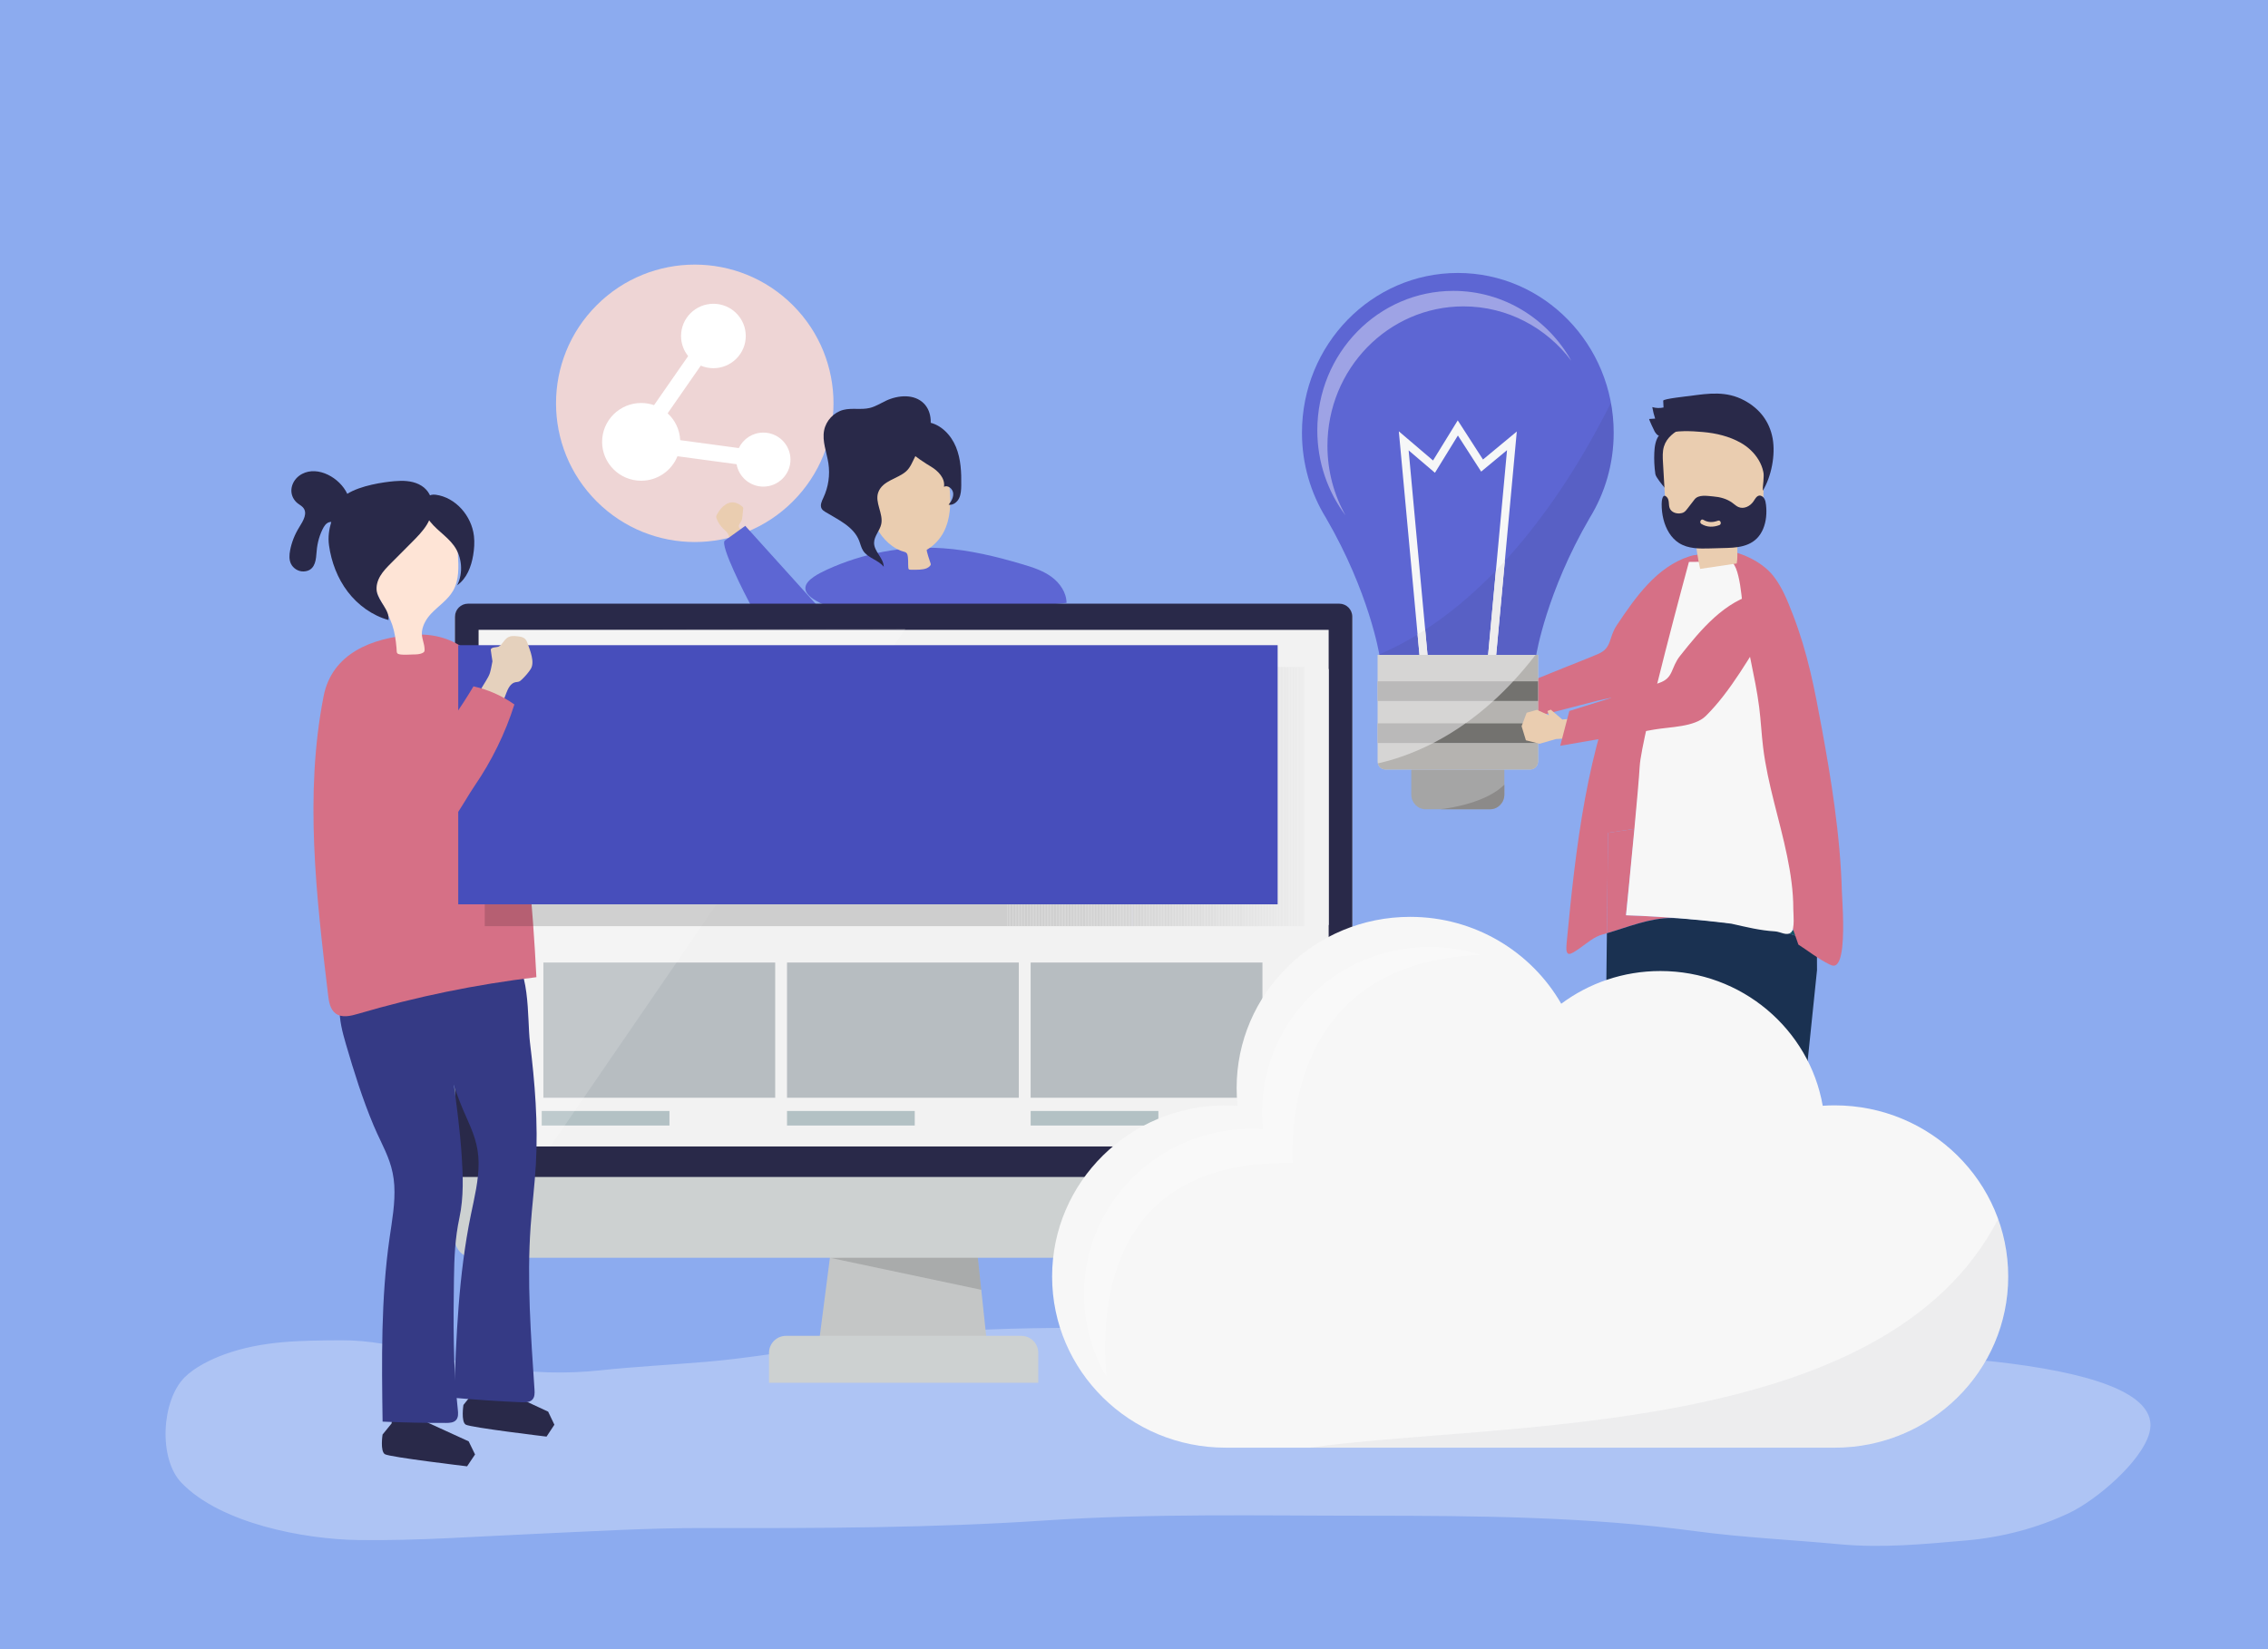 <?xml version="1.0" encoding="utf-8"?>
<!-- Generator: Adobe Illustrator 27.5.0, SVG Export Plug-In . SVG Version: 6.00 Build 0)  -->
<svg version="1.1" xmlns="http://www.w3.org/2000/svg" xmlns:xlink="http://www.w3.org/1999/xlink" x="0px" y="0px"
	 viewBox="0 0 1100 800" style="enable-background:new 0 0 1100 800;" xml:space="preserve">
<g id="Background">
	<rect style="fill:#8CABEF;" width="1100" height="800"/>
</g>
<g id="Shadow">
	<g style="opacity:0.3;">
		<path style="fill:#FFFFFF;" d="M521.964,644.118c-28.193,0.084-56.385,0.762-84.528,3.892c-10.611,1.18-21,3.776-31.635,4.823
			c-21.244,2.092-42.107,5.993-63.426,7.793c-17.168,1.449-34.408,2.305-51.526,4.143c-16.049,1.724-33.816,1.326-49.742-1.522
			c-11.79-2.109-23.633-3.296-35.225-6.682c-12.967-3.789-27.055-6.498-40.565-6.4c-19.266,0.139-38.028,0.155-56.466,6.845
			c-6.472,2.348-14.395,6.209-19.31,11.137c-11.251,11.282-12.774,39.432-1.54,51.133c18.921,19.693,59.305,27.42,85.827,27.785
			c29.063,0.4,57.296-1.758,86.401-3.026c27.045-1.179,54.023-2.856,81.113-2.797c55.328,0.121,110.664,0,165.893-3.696
			c51.888-3.472,103.907-2.28,155.909-2.28c53.326,0,106.291,0.419,159.233,7.506c23.067,3.088,46.568,4.169,69.75,6.332
			c20.762,1.938,40.714-0.038,61.394-1.829c17.365-1.504,34.616-5.964,50.391-13.503c12.487-5.968,34.749-24.507,38.579-38.752
			c10.736-39.935-151.3-38.975-176.179-38.885c-27.831,0.101-55.884,1.016-83.693-0.045c-11.698-0.446-23.224-2.733-34.641-5.238
			c-11.372-2.495-22.83-1.861-34.362-2.91c-48.092-4.374-96.291-3.734-144.536-3.734
			C553.379,644.209,537.671,644.071,521.964,644.118z"/>
	</g>
</g>
<g id="Object">
	<g>
		<g id="XMLID_219_">
			<g id="XMLID_220_">
				<g id="XMLID_221_">
					
						<ellipse transform="matrix(0.707 -0.707 0.707 0.707 -39.621 295.611)" style="fill:#EED5D5;" cx="337.024" cy="195.633" rx="67.3" ry="67.3"/>
				</g>
			</g>
		</g>
		<g>
			<g>
				<path style="fill:#FFFFFF;" d="M370.228,209.845c-5.249,0-9.789,3.074-11.901,7.508l-28.433-3.837
					c-0.224-5.138-2.523-9.749-6.082-13.022l16.075-23.127c1.883,0.797,3.952,1.238,6.124,1.238c8.654,0,15.695-7.008,15.695-15.623
					c0-8.615-7.041-15.623-15.695-15.623c-8.654,0-15.695,7.009-15.695,15.623c0,3.687,1.29,7.079,3.444,9.754l-16.545,23.804
					c-1.956-0.682-4.057-1.054-6.245-1.054c-10.445,0-18.943,8.459-18.943,18.856c0,10.397,8.498,18.856,18.943,18.856
					c7.972,0,14.809-4.928,17.6-11.883l28.687,3.872c1.07,6.162,6.479,10.864,12.97,10.864c7.258,0,13.163-5.878,13.163-13.103
					S377.487,209.845,370.228,209.845z"/>
			</g>
		</g>
	</g>
	<g>
		<g>
			<path style="fill:#EACDB0;" d="M358.984,256.622c-0.253-0.288-0.508-0.593-0.611-0.964c-0.3-1.082,0.76-2.026,1.245-3.048
				c0.31-0.653,0.387-1.386,0.459-2.103c0.125-1.234,0.249-2.467,0.374-3.701c0.021-0.207,0.041-0.424-0.037-0.616
				c-0.071-0.175-0.214-0.308-0.355-0.431c-1.478-1.29-3.392-2.225-5.358-2.036c-1.912,0.185-3.6,1.403-4.892,2.844
				c-0.828,0.924-1.536,1.954-2.101,3.058c-0.176,0.343-0.341,0.707-0.346,1.09c-0.004,0.314,0.099,0.617,0.212,0.909
				c0.708,1.838,1.817,3.514,3.228,4.878c0.8,0.773,1.712,1.467,2.26,2.439c0.384,0.681,0.564,1.456,0.77,2.212
				c0.414,1.516,0.954,2.996,1.611,4.42c0.131,0.284,4.915-4.019,5.29-4.46C362.454,259.092,360.418,258.257,358.984,256.622z"/>
		</g>
		<g>
			<path style="fill:#5D66D3;" d="M387.922,325.69c1.137,1.084,2.293,2.122,3.466,3.106c1.287,1.081,2.622,2.165,4.207,2.731
				c1.5,0.537,3.138,0.576,4.736,0.478c6.959-0.431,16.896-4.09,15.618-12.504c-0.383-2.522-1.857-4.712-3.364-6.752
				c-4.158-5.63-8.853-10.832-13.539-16.023c-12.531-13.881-25.062-27.762-37.592-41.643c-3.298,2.378-6.596,4.756-9.894,7.134
				c-2.691,1.94,10.467,27.513,12.05,30.365C369.933,303.976,378.267,316.489,387.922,325.69z"/>
		</g>
	</g>
	<g>
		<path style="fill:#5D66D3;" d="M394.794,279.742c1.817-1.24,4.025-2.366,6.197-3.366c17.51-8.055,37.042-11.742,56.281-10.429
			c13.138,0.897,26.024,4.035,38.648,7.78c4.88,1.448,9.827,3.034,13.953,6.015c4.126,2.981,7.363,7.625,7.407,12.715
			c-33.825,3.558-66.677,6.502-100.846,4.947c-6.557-0.298-14.97-2.71-20.611-5.973C388.007,286.912,390.1,282.945,394.794,279.742z
			"/>
	</g>
	<g>
		<g>
			<path style="fill:#EACDB0;" d="M449.59,275.592c0.62-0.286,1.171-0.684,1.593-1.242c0.102-0.134,0.196-0.28,0.227-0.446
				c0.037-0.195-0.016-0.394-0.068-0.585c-0.2-0.73-2.254-6.38-1.796-6.666c3.519-1.983,6.522-5.319,8.259-8.767
				c3.245-6.44,3.415-13.793,2.782-20.713c-0.909-9.946-4.311-20.849-13.399-24.493c-6.969-2.796-15.715,0.248-21.333,5.54
				c-7.224,6.806-6.116,18.02-4.59,26.666c1.091,6.182,3.708,12.314,7.995,16.91c2.154,2.31,4.749,4.199,7.673,5.367
				c1.42,0.567,2.744,0.451,3.167,1.883c0.524,1.774,0.268,4.407,0.434,6.297c0.028,0.313,0.075,0.664,0.322,0.853
				c0.178,0.136,0.415,0.151,0.637,0.16c1.523,0.06,3.049,0.046,4.57-0.042C447.253,276.243,448.525,276.083,449.59,275.592z"/>
		</g>
		<g>
			<path style="fill:#292949;" d="M451.47,226.311c3.546,2.112,7.021,5.703,6.371,9.823c1.861-0.937,4.173,0.899,4.442,2.988
				c0.269,2.089-0.877,4.098-2.208,5.715c2.077,0.355,4.115-1.164,5.062-3.073c0.947-1.909,1.041-4.123,1.078-6.259
				c0.108-6.336-0.163-12.843-2.568-18.692c-2.405-5.849-7.335-10.977-13.502-11.984c-1.901-0.31-3.844-0.226-5.758-0.016
				c-1.555,0.171-3.141,0.439-4.494,1.234C428.865,212.52,446.88,223.577,451.47,226.311z"/>
		</g>
		<g>
			<path style="fill:#292949;" d="M425.979,238.793c-1.827,4.931,2.553,10.355,1.419,15.496c-0.705,3.196-3.472,5.807-3.464,9.082
				c0.01,4.229,4.633,7.336,4.685,11.565c-2.648-3.371-7.713-4.19-10.013-7.814c-0.948-1.493-1.297-3.286-1.958-4.931
				c-2.718-6.768-10.055-10.051-16.246-13.788c-0.72-0.435-1.461-0.912-1.884-1.646c-0.936-1.622,0.033-3.635,0.832-5.331
				c2.423-5.141,3.282-11.027,2.432-16.66c-0.809-5.364-3.125-10.702-2.073-16.023c0.936-4.736,4.732-8.764,9.353-9.928
				c4.162-1.048,8.626,0.09,12.795-0.927c2.767-0.675,5.22-2.255,7.799-3.475c5.963-2.822,13.826-3.397,18.461,1.34
				c4.097,4.188,4.127,11.247,1.439,16.48c-1.66,3.232-4.028,6.019-5.71,9.246c-1.292,2.48-2.211,5.198-4.328,7.122
				C435.444,232.304,428.113,233.033,425.979,238.793z"/>
		</g>
	</g>
	<g id="XMLID_216_">
		<g id="XMLID_218_">
			<g>
				<polygon style="fill:#EACDB0;" points="738.008,337.214 729.747,338.751 723.783,334.42 722.216,335.243 723.115,337.22 
					717.128,335.072 712.243,336.875 710.325,343.588 712.968,350.233 719.742,351.361 727.436,348.439 738.828,346.829 				"/>
			</g>
		</g>
		<g id="XMLID_217_">
			<g>
				<path style="fill:#D67086;" d="M732.798,334.344c8.563-3.463,17.126-6.927,25.689-10.39c5.528-2.236,11.114-4.365,16.595-6.712
					c6.892-2.95,4.965-7.774,9.036-13.884c9.161-13.749,19.487-28.407,35.22-33.449c1.571-0.504,3.254-0.903,4.86-0.521
					c3.038,0.723,4.823,4.114,4.761,7.236c-0.061,3.122-1.522,6.025-2.974,8.79c-7.869,14.991-15.953,33.097-27.057,45.975
					c-4.992,5.789-16.763,6.614-24.174,8.527c-14.993,3.87-29.985,7.74-44.978,11.61L732.798,334.344z"/>
			</g>
		</g>
	</g>
	<g>
		<g id="XMLID_215_">
			<g>
				<polygon style="fill:#41352B;" points="816.634,665.307 816.634,672.273 798.769,681.206 789.836,672.273 798.769,663.34 
					799.921,663.34 800.209,665.307 				"/>
			</g>
		</g>
		<g id="XMLID_214_">
			<g>
				<polygon style="fill:#41352B;" points="860.632,663.34 861.865,663.34 870.798,672.273 861.865,681.206 844,672.273 
					844,665.307 860.426,665.307 				"/>
			</g>
		</g>
		<g>
			<g id="XMLID_213_">
				<g>
					<path style="fill:#D67086;" d="M759.819,457.566c1.119-11.731,2.281-23.459,3.7-35.157
						c2.831-23.332,6.684-46.609,13.203-69.196c2.49-8.629,5.363-17.137,8.235-25.643c3.497-10.357,6.995-20.715,10.492-31.072
						c4.347-12.873,11.682-21.941,24.528-26.444c2.294-0.804,4.709-1.425,7.198-1.879c0.061,0.266,0.116,0.536,0.15,0.82
						c0.149,1.236,0.497,2.607,1.265,3.504l-8.431,0.082c0,0-23.787,84.538-24.661,99.108c-0.332,5.538-1.438,17.629-2.667,30.366
						l-12.917,1.934l-0.554,48.719c-0.723,0.211-1.442,0.416-2.156,0.608c-4.099,1.106-7.432,4.144-10.838,6.526
						C761.338,463.362,759.133,464.755,759.819,457.566z"/>
				</g>
			</g>
			<g id="XMLID_212_">
				<g>
					<path style="fill:#D67086;" d="M792.832,402.056c-1.946,20.157-4.203,41.934-4.203,41.934s10.443,0.251,25.55,1.397
						c-1.117-0.026-2.235-0.056-3.351-0.066c-10.508-0.095-21.406,4.445-31.467,7.388l0.554-48.719L792.832,402.056z"/>
				</g>
			</g>
			<g id="XMLID_211_">
				<g>
					<path style="fill:#145566;" d="M863.342,451.518c7.203,0.382,8.099-0.975,8.099-0.975s-6.498-26.543-11.061-49.632l20.57,3.08
						l0.267,55.126c-1.745-1.115-3.554-2.175-5.505-3.12C871.802,454.103,867.626,452.66,863.342,451.518z"/>
				</g>
			</g>
			<g>
				<g>
					<path style="fill:#1A3151;" d="M779.361,452.709c10.06-2.943,20.959-7.483,31.467-7.388c1.116,0.01,2.234,0.04,3.351,0.066
						c0.935,0.071,1.888,0.145,2.857,0.223c7.041,0.566,14.953,1.323,23.212,2.325c0.406,0.049,0.81,0.097,1.217,0.148
						c10.565,2.299,17.424,3.198,21.877,3.434c4.284,1.143,8.46,2.586,12.37,4.479c1.951,0.945,3.76,2.005,5.506,3.12l0.055,11.479
						L861.131,665.57h-16.514v1.985h-0.095l-18.158-130.781l-0.075-0.736l-9.948,131.517h-0.095v-1.985h-16.594l-21.047-146.453
						L779.361,452.709z"/>
				</g>
			</g>
			<g id="XMLID_210_">
				<g>
					<path style="fill:#D67086;" d="M851.387,400.004c-2.352-11.899-4.19-22.882-4.358-28.838
						c-0.506-17.914-2.761-77.076-2.761-77.076l-10.934-22.63l-2.018,0.02c0.145-0.017,0.29-0.035,0.436-0.052
						c-0.475,0.056,0.228-4.373,0.398-4.764c9.507-0.324,21.758,5.038,27.754,12.509c4.437,5.528,7.074,12.286,9.645,18.926
						c7.237,18.695,10.519,36.015,14.13,55.673c2.302,12.535,4.429,25.011,6.103,37.455c1.854,13.781,3.161,27.522,3.54,41.183
						c0.042,1.51,0.341,5.733,0.509,10.778c0.352,10.568,0.126,24.703-4.249,25.231c-0.819,0.099-1.609-0.27-2.33-0.626
						c-5.629-2.781-10.063-6.411-15.026-9.584L859,420L851.387,400.004z"/>
				</g>
			</g>
			<g>
				<g>
					<path style="fill:#F7F7F7;" d="M788.628,443.991c0,0,10.11,0.251,24.735,1.397c0.905,0.071,1.828,0.145,2.766,0.223
						c6.817,0.566,14.476,1.323,22.471,2.325c0.393,0.049,0.783,0.097,1.178,0.148c7.109,1.598,13.833,3.293,21.127,3.719
						c2.75,0.162,5.703,2.436,7.862,0.423c1.818-1.696,1.003-9.029,1.005-11.232c0.007-8.667-1.267-17.277-3.007-25.749
						c-3.617-17.616-9.447-34.776-11.635-52.679c-0.794-6.499-1.092-13.051-1.915-19.546c-1.93-15.218-6.221-29.433-7.71-44.694
						c-0.305-3.126-1.422-26.613-6.87-25.936c-2.691,0.334-5.381,0.669-8.072,1.003c-0.697,0.087-1.421,0.171-2.088-0.06
						c-0.335-0.116-0.626-0.297-0.878-0.527c-0.102-0.093-0.195-0.198-0.284-0.305l-8.162,0.082c0,0-23.028,84.538-23.874,99.108
						c-0.322,5.538-1.391,17.629-2.582,30.366C790.814,422.213,788.628,443.991,788.628,443.991z"/>
				</g>
			</g>
		</g>
	</g>
	<g>
		<g>
			<g>
				<path style="fill:#292949;" d="M812.503,215.818c-2.304,4.647-3.262,9.91-3.224,15.114c0.01,1.384-0.002,2.983-1.058,3.855
					c-1.131,0.934-0.001,2.794-0.954,1.674c-0.953-1.12-4.193-5.016-4.404-6.482c-0.495-3.434-0.666-6.916-0.511-10.383
					c0.135-3.015,0.578-6.182,2.393-8.57c1.076-1.416,2.555-2.449,4.013-3.453c2.113-1.455,4.293-2.924,6.775-3.53
					c4.277-1.044,7.006,0.392,3.35,3.655C816.264,210.035,814.082,212.634,812.503,215.818z"/>
			</g>
		</g>
		<g>
			<g>
				<g>
					<path style="fill:#EACDB0;" d="M842.324,273.337c-5.913,0.876-11.826,1.752-17.739,2.628
						c-1.168-5.172-1.967-10.446-2.386-15.755c-5.22-0.632-11.392-2.014-13.441-7.434c-0.645-1.707-0.76-3.595-0.867-5.441
						c-0.442-7.634-0.884-15.268-1.325-22.902c-0.153-2.64-0.297-5.362,0.469-7.86c1.343-4.383,5.179-7.154,8.986-8.971
						c9.715-4.636,21.291-5.078,30.747,0.297c2.517,1.431,4.919,3.314,6.461,5.962c2.377,4.082,2.367,9.276,2.276,14.134
						c-0.084,4.484-0.168,8.969-0.252,13.454c-0.097,5.158-0.556,11.113-4.343,14.033c-2.011,1.55-4.69,1.956-6.391,3.915
						C841.518,262.851,843.26,268.626,842.324,273.337z"/>
				</g>
			</g>
		</g>
		<g>
			<g>
				<path style="fill:#292949;" d="M806.769,251.85c1.168,4.705,3.659,9.126,7.598,11.597c4.466,2.8,9.888,2.733,15.014,2.588
					c2.804-0.079,5.607-0.159,8.411-0.238c7.093-0.201,14.094-1.502,17.356-9.28c1.504-3.587,1.832-7.683,1.384-11.614
					c-0.123-1.08-0.315-2.188-0.866-3.096c-0.552-0.908-1.544-1.575-2.52-1.383c-1.247,0.245-1.931,1.659-2.686,2.77
					c-1.646,2.424-4.697,3.888-7.278,2.773c-0.765-0.33-1.438-0.854-2.109-1.384c-0.274-0.217-0.549-0.435-0.828-0.641
					c-2.774-2.041-6.085-2.87-9.366-3.133c-2.847-0.227-7.064-1.068-9.038,1.491c-1.149,1.489-2.298,2.978-3.447,4.466
					c-0.473,0.613-0.958,1.238-1.589,1.648c-0.649,0.422-1.414,0.589-2.17,0.643c-1.901,0.134-4.081-0.647-4.827-2.576
					c-0.325-0.84-0.331-1.777-0.411-2.683c-0.08-0.906-0.263-1.863-0.846-2.516c-2.226-2.499-2.624,1.683-2.637,3.104
					C805.894,246.895,806.167,249.421,806.769,251.85z M826.135,252.154c2.322,1.417,4.674,1.314,7.125,0.421
					c1.259-0.459,1.912,1.693,0.654,2.151c-2.958,1.077-5.935,1.134-8.724-0.569C824.029,253.449,824.967,251.441,826.135,252.154z"
					/>
			</g>
		</g>
		<g>
			<g>
				<path style="fill:#292949;" d="M802.751,203.058c-0.588-1.825-1.049-3.692-1.378-5.583c1.764,0.527,3.659,0.593,5.454,0.189
					c-0.051-1.098-0.103-2.197-0.154-3.295c-0.038-0.914,12.079-2.19,13.062-2.324c9.203-1.255,17.618-2.431,26.231,2.176
					c7.357,3.935,12.26,10.13,13.779,18.448c1.451,7.947-0.594,18.532-4.808,25.411c-0.082-2.132,0.869-7.22,0.273-9.218
					c-0.406-2.013-1.194-3.933-2.236-5.689c-2.081-3.507-5.176-6.387-8.684-8.375c-5.592-3.169-11.983-4.665-18.318-5.226
					c-5.805-0.515-12.866-0.9-18.481,0.951c-2.699,0.89-3.118,1.612-4.917-1.111c-0.317-0.48-2.927-6.142-2.701-6.158
					C800.833,203.189,801.792,203.124,802.751,203.058z"/>
			</g>
		</g>
	</g>
	<g>
		<g>
			<g>
				<polygon style="fill:#C4C6C6;" points="479.235,656.709 396.613,655.793 404.779,592.643 472.471,593.394 				"/>
			</g>
			<g style="opacity:0.14;">
				<polygon points="402.426,610.12 473.933,607.075 475.919,625.67 				"/>
			</g>
			<g>
				<path style="fill:#CDD1D1;" d="M220.665,299.218v301.938c0,4.951,4.014,8.965,8.965,8.965h417.288
					c4.951,0,8.965-4.014,8.965-8.965V299.218c0-3.259-2.642-5.9-5.9-5.9H226.566C223.307,293.318,220.665,295.959,220.665,299.218z
					"/>
			</g>
			<g>
				<path style="fill:#292949;" d="M220.665,299.176v271.759h435.218V299.176c0-3.501-2.838-6.338-6.338-6.338H227.004
					C223.503,292.837,220.665,295.675,220.665,299.176z"/>
			</g>
			<g>
				<rect x="232.139" y="305.547" style="fill:#F2F2F2;" width="412.272" height="250.592"/>
			</g>
			<g>
				<path style="fill:#CDD1D1;" d="M503.57,670.79H372.98v-14.542c0-4.549,3.687-8.236,8.236-8.236h114.118
					c4.548,0,8.236,3.687,8.236,8.236V670.79z"/>
			</g>
		</g>
		<g>
			<rect x="232.139" y="324.546" style="fill:#F2F2F2;" width="412.272" height="124.17"/>
		</g>
		<g>
			<g style="opacity:0.7;">
				<g>
					<rect x="263.549" y="466.921" style="fill:#9EA6AD;" width="112.424" height="65.592"/>
				</g>
				<g>
					<rect x="381.712" y="466.921" style="fill:#9EA6AD;" width="112.424" height="65.592"/>
				</g>
				<g>
					<rect x="499.875" y="466.921" style="fill:#9EA6AD;" width="112.424" height="65.592"/>
				</g>
			</g>
			<g>
				<rect x="262.744" y="538.932" style="fill:#B3C1C4;" width="61.947" height="7.057"/>
			</g>
			<g>
				<rect x="381.712" y="538.932" style="fill:#B3C1C4;" width="61.947" height="7.057"/>
			</g>
			<g>
				<rect x="499.875" y="538.932" style="fill:#B3C1C4;" width="61.947" height="7.057"/>
			</g>
		</g>
		<g style="opacity:0.15;">
			<polygon style="fill:#FFFFFF;" points="439.173,305.011 266.926,556.139 232.139,556.139 232.139,305.547 			"/>
		</g>
	</g>
	<g>
		<g>
			<path style="fill:#292949;" d="M190.509,683.834l-0.573,6.651l-4.39,5.408c0,0-1.26,8.114,1.14,9.539
				c2.4,1.425,39.856,5.872,39.856,5.872l3.86-5.758l-3.096-6.358l-19.798-9.056l-6.8-7.551L190.509,683.834z"/>
		</g>
		<g>
			<path style="fill:#292949;" d="M229.667,669.467l-0.573,6.651l-4.327,5.414c0,0-1.251,8.115,1.108,9.537
				c2.359,1.422,39.206,5.816,39.206,5.816l3.806-5.763l-3.037-6.353l-19.467-9.027l-6.68-7.541L229.667,669.467z"/>
		</g>
		<g>
			<g>
				<path style="fill:#353A85;" d="M184.598,553.399c3.215,6.767,6.112,12.905,6.636,21.62c0.515,8.572-1.088,17.108-2.303,25.609
					c-4.204,29.418-3.791,59.277-3.37,88.991c10.25,0.446,20.51,0.659,30.769,0.638c1.745-0.003,3.711-0.108,4.872-1.41
					c1.164-1.305,1.04-3.275,0.846-5.013c-2.353-21.112-2.189-42.471-1.871-63.681c0.157-10.447,0.516-19.379,2.658-29.46
					c2.127-10.016,1.748-20.392,1.061-30.543c-1.682-24.86-6.719-49.259-8.106-74.109c-0.252-4.507-0.678-9.352-3.595-12.797
					c-3.507-4.141-9.518-4.987-14.945-4.984c-14.919,0.008-31.755,2.36-32.505,20.453c-0.25,6.032,1.339,11.975,3.027,17.771
					c3.867,13.279,8.07,26.688,13.426,39.453C182.311,548.593,183.474,551.034,184.598,553.399z"/>
			</g>
			<g>
				<path style="fill:#353A85;" d="M226.194,541.975c3.066,6.917,5.825,13.191,5.932,21.922c0.105,8.587-2.038,17.033-3.766,25.464
					c-5.981,29.175-7.082,59.018-8.167,88.716c10.862,0.951,21.747,1.67,32.643,2.156c1.853,0.083,3.946,0.075,5.246-1.168
					c1.303-1.246,1.273-3.22,1.157-4.965c-1.755-26.382-3.733-52.847-1.875-79.22c0.711-10.093,1.982-20.148,2.551-30.25
					c1.107-19.672-0.474-39.366-2.872-58.907c-1.477-12.035,0.615-37.801-11.562-45.086c-5.513-3.298-12.483-3.786-18.928-2.799
					c-3.287,0.503-6.568,1.387-9.347,3.112c-5.355,3.324-8.184,9.426-8.761,15.438c-0.577,6.012,0.805,12.026,2.298,17.899
					c3.422,13.454,7.194,27.054,12.223,40.067C224.014,537.061,225.123,539.557,226.194,541.975z"/>
			</g>
			<g>
				<path style="fill:#D67086;" d="M172.768,315.526c-7.853,4.655-13.784,11.76-15.841,22.305
					c-9.291,47.622-3.553,96.739,2.212,144.915c0.393,3.287,1,6.956,3.672,8.91c3.025,2.213,7.23,1.208,10.825,0.15
					c28.279-8.322,57.254-14.277,86.522-17.781c-1.769-35.424-5.203-70.766-10.287-105.868c-1.374-9.489-2.894-19.054-6.439-27.962
					c-7.913-19.889-21.347-34.065-43.866-32.222C190.013,308.755,180.467,310.962,172.768,315.526z"/>
			</g>
			<g>
				<g>
					<path style="fill:#FEE4D6;" d="M222.076,268.818c0.383,6.065,0.677,12.533-2.355,17.8c-2.583,4.487-7.182,7.378-10.714,11.163
						c-2.152,2.306-3.941,5.306-4.344,8.48c-0.397,3.133,1.286,5.806,1.267,8.941c-0.002,0.293-0.014,0.599-0.152,0.858
						c-0.148,0.277-0.42,0.465-0.695,0.614c-1.417,0.769-3.103,0.797-4.715,0.806c-1.904,0.011-3.984,0.266-5.871,0.035
						c-2.468-0.302-1.966-0.801-2.199-3.315c-0.347-3.75-0.854-7.514-2.064-11.095c-2.497-7.39-7.811-13.703-9.317-21.448
						c-1.666-8.569,0.824-16.967,3.542-25.115c1.216-3.645,2.55-7.361,5.049-10.28c5.49-6.415,18.367-8.464,24.52-1.91
						C221.338,252.141,221.427,258.526,222.076,268.818z"/>
				</g>
				<g>
					<path style="fill:#292949;" d="M220.13,264.659c3.987,5.465,4.635,13.178,1.616,19.232c4.633-3.234,6.813-8.993,7.747-14.565
						c0.514-3.065,0.73-6.196,0.378-9.284c-1.111-9.748-8.839-18.758-18.565-20.052c-6.433-0.856-6.408,7.346-3.9,11.336
						C210.703,256.575,216.504,259.689,220.13,264.659z"/>
				</g>
				<g>
					<path style="fill:#292949;" d="M203.093,234.895c-3.604-1.725-7.769-1.824-11.75-1.484c-5.455,0.466-16.43,2.077-22.911,6.141
						c-3.655-7.815-14.204-13.722-21.902-9.668c-4.508,2.374-6.459,7.535-4.378,11.58c0.52,1.01,1.262,1.95,2.227,2.71
						c0.809,0.637,1.774,1.148,2.465,1.872c2.62,2.744,0.196,6.638-1.732,9.742c-2.177,3.505-3.67,7.294-4.406,11.179
						c-0.415,2.192-0.574,4.504,0.43,6.565c1.004,2.06,3.444,3.788,6.149,3.671c4.896-0.212,5.883-4.383,6.137-8.173
						c0.292-4.365,1.027-8.195,3.007-12.262c0.725-1.49,1.717-3.06,3.318-3.486c0.306-0.081,0.614-0.113,0.923-0.112
						c-1.076,3.646-1.659,7.341-1.093,11.399c1.128,8.088,4.12,15.975,9.072,22.469c4.952,6.493,11.91,11.535,19.778,13.723
						c0.557-4.977-4.693-8.747-5.648-13.663c-0.517-2.661,0.302-5.443,1.695-7.769c1.393-2.326,3.326-4.273,5.239-6.194
						c3.298-3.312,6.596-6.624,9.893-9.936c2.691-2.702,5.406-5.435,7.417-8.676C211.114,247.931,210.923,238.642,203.093,234.895z"
						/>
				</g>
			</g>
		</g>
	</g>
	<g>
		<g style="opacity:0.15;">
			<g>
				<defs>
					<rect id="SVGID_1_" x="235.113" y="323.557" width="397.419" height="125.708"/>
				</defs>
				<clipPath id="SVGID_00000010993358467389575120000001530155752712269458_">
					<use xlink:href="#SVGID_1_"  style="overflow:visible;"/>
				</clipPath>
				
					<rect x="631.98" y="323.557" style="clip-path:url(#SVGID_00000010993358467389575120000001530155752712269458_);fill:#D0D0D0;" width="0.553" height="125.708"/>
				
					<rect x="631.34" y="323.557" style="clip-path:url(#SVGID_00000010993358467389575120000001530155752712269458_);fill:#CFCFCF;" width="0.64" height="125.708"/>
				
					<rect x="630.701" y="323.557" style="clip-path:url(#SVGID_00000010993358467389575120000001530155752712269458_);fill:#CDCDCD;" width="0.64" height="125.708"/>
				
					<rect x="630.061" y="323.557" style="clip-path:url(#SVGID_00000010993358467389575120000001530155752712269458_);fill:#CCCCCC;" width="0.64" height="125.708"/>
				
					<rect x="629.422" y="323.557" style="clip-path:url(#SVGID_00000010993358467389575120000001530155752712269458_);fill:#CACACA;" width="0.64" height="125.708"/>
				
					<rect x="628.782" y="323.557" style="clip-path:url(#SVGID_00000010993358467389575120000001530155752712269458_);fill:#C9C9C9;" width="0.64" height="125.708"/>
				
					<rect x="628.142" y="323.557" style="clip-path:url(#SVGID_00000010993358467389575120000001530155752712269458_);fill:#C7C7C7;" width="0.64" height="125.708"/>
				
					<rect x="627.503" y="323.557" style="clip-path:url(#SVGID_00000010993358467389575120000001530155752712269458_);fill:#C6C6C6;" width="0.64" height="125.708"/>
				
					<rect x="626.863" y="323.557" style="clip-path:url(#SVGID_00000010993358467389575120000001530155752712269458_);fill:#C4C4C4;" width="0.64" height="125.708"/>
				
					<rect x="626.223" y="323.557" style="clip-path:url(#SVGID_00000010993358467389575120000001530155752712269458_);fill:#C3C3C3;" width="0.64" height="125.708"/>
				
					<rect x="625.583" y="323.557" style="clip-path:url(#SVGID_00000010993358467389575120000001530155752712269458_);fill:#C1C1C1;" width="0.64" height="125.708"/>
				
					<rect x="624.944" y="323.557" style="clip-path:url(#SVGID_00000010993358467389575120000001530155752712269458_);fill:#C0C0C0;" width="0.64" height="125.708"/>
				
					<rect x="624.304" y="323.557" style="clip-path:url(#SVGID_00000010993358467389575120000001530155752712269458_);fill:#BEBEBE;" width="0.64" height="125.708"/>
				
					<rect x="623.664" y="323.557" style="clip-path:url(#SVGID_00000010993358467389575120000001530155752712269458_);fill:#BDBDBD;" width="0.64" height="125.708"/>
				
					<rect x="623.025" y="323.557" style="clip-path:url(#SVGID_00000010993358467389575120000001530155752712269458_);fill:#BBBBBB;" width="0.64" height="125.708"/>
				
					<rect x="622.385" y="323.557" style="clip-path:url(#SVGID_00000010993358467389575120000001530155752712269458_);fill:#BABABA;" width="0.64" height="125.708"/>
				
					<rect x="621.745" y="323.557" style="clip-path:url(#SVGID_00000010993358467389575120000001530155752712269458_);fill:#B9B9B9;" width="0.64" height="125.708"/>
				
					<rect x="621.106" y="323.557" style="clip-path:url(#SVGID_00000010993358467389575120000001530155752712269458_);fill:#B7B7B7;" width="0.64" height="125.708"/>
				
					<rect x="620.466" y="323.557" style="clip-path:url(#SVGID_00000010993358467389575120000001530155752712269458_);fill:#B6B6B6;" width="0.64" height="125.708"/>
				
					<rect x="619.826" y="323.557" style="clip-path:url(#SVGID_00000010993358467389575120000001530155752712269458_);fill:#B4B4B4;" width="0.64" height="125.708"/>
				
					<rect x="619.187" y="323.557" style="clip-path:url(#SVGID_00000010993358467389575120000001530155752712269458_);fill:#B3B3B3;" width="0.64" height="125.708"/>
				
					<rect x="618.547" y="323.557" style="clip-path:url(#SVGID_00000010993358467389575120000001530155752712269458_);fill:#B1B1B1;" width="0.64" height="125.708"/>
				
					<rect x="617.907" y="323.557" style="clip-path:url(#SVGID_00000010993358467389575120000001530155752712269458_);fill:#B0B0B0;" width="0.64" height="125.708"/>
				
					<rect x="617.268" y="323.557" style="clip-path:url(#SVGID_00000010993358467389575120000001530155752712269458_);fill:#AFAFAF;" width="0.64" height="125.708"/>
				
					<rect x="616.628" y="323.557" style="clip-path:url(#SVGID_00000010993358467389575120000001530155752712269458_);fill:#ADADAD;" width="0.64" height="125.708"/>
				
					<rect x="615.988" y="323.557" style="clip-path:url(#SVGID_00000010993358467389575120000001530155752712269458_);fill:#ACACAC;" width="0.64" height="125.708"/>
				
					<rect x="615.349" y="323.557" style="clip-path:url(#SVGID_00000010993358467389575120000001530155752712269458_);fill:#AAAAAA;" width="0.64" height="125.708"/>
				
					<rect x="614.709" y="323.557" style="clip-path:url(#SVGID_00000010993358467389575120000001530155752712269458_);fill:#A9A9A9;" width="0.64" height="125.708"/>
				
					<rect x="614.07" y="323.557" style="clip-path:url(#SVGID_00000010993358467389575120000001530155752712269458_);fill:#A8A8A8;" width="0.64" height="125.708"/>
				
					<rect x="613.43" y="323.557" style="clip-path:url(#SVGID_00000010993358467389575120000001530155752712269458_);fill:#A6A6A6;" width="0.64" height="125.708"/>
				
					<rect x="612.79" y="323.557" style="clip-path:url(#SVGID_00000010993358467389575120000001530155752712269458_);fill:#A5A5A5;" width="0.64" height="125.708"/>
				
					<rect x="612.151" y="323.557" style="clip-path:url(#SVGID_00000010993358467389575120000001530155752712269458_);fill:#A4A4A4;" width="0.64" height="125.708"/>
				
					<rect x="611.511" y="323.557" style="clip-path:url(#SVGID_00000010993358467389575120000001530155752712269458_);fill:#A2A2A2;" width="0.64" height="125.708"/>
				
					<rect x="610.871" y="323.557" style="clip-path:url(#SVGID_00000010993358467389575120000001530155752712269458_);fill:#A1A1A1;" width="0.64" height="125.708"/>
				
					<rect x="610.232" y="323.557" style="clip-path:url(#SVGID_00000010993358467389575120000001530155752712269458_);fill:#9F9F9F;" width="0.64" height="125.708"/>
				
					<rect x="609.592" y="323.557" style="clip-path:url(#SVGID_00000010993358467389575120000001530155752712269458_);fill:#9E9E9E;" width="0.64" height="125.708"/>
				
					<rect x="608.952" y="323.557" style="clip-path:url(#SVGID_00000010993358467389575120000001530155752712269458_);fill:#9D9D9D;" width="0.64" height="125.708"/>
				
					<rect x="608.313" y="323.557" style="clip-path:url(#SVGID_00000010993358467389575120000001530155752712269458_);fill:#9B9B9B;" width="0.64" height="125.708"/>
				
					<rect x="607.673" y="323.557" style="clip-path:url(#SVGID_00000010993358467389575120000001530155752712269458_);fill:#9A9A9A;" width="0.64" height="125.708"/>
				
					<rect x="607.033" y="323.557" style="clip-path:url(#SVGID_00000010993358467389575120000001530155752712269458_);fill:#999999;" width="0.64" height="125.708"/>
				
					<rect x="606.393" y="323.557" style="clip-path:url(#SVGID_00000010993358467389575120000001530155752712269458_);fill:#979797;" width="0.64" height="125.708"/>
				
					<rect x="605.754" y="323.557" style="clip-path:url(#SVGID_00000010993358467389575120000001530155752712269458_);fill:#969696;" width="0.64" height="125.708"/>
				
					<rect x="605.114" y="323.557" style="clip-path:url(#SVGID_00000010993358467389575120000001530155752712269458_);fill:#959595;" width="0.64" height="125.708"/>
				
					<rect x="604.474" y="323.557" style="clip-path:url(#SVGID_00000010993358467389575120000001530155752712269458_);fill:#939393;" width="0.64" height="125.708"/>
				
					<rect x="603.835" y="323.557" style="clip-path:url(#SVGID_00000010993358467389575120000001530155752712269458_);fill:#929292;" width="0.64" height="125.708"/>
				
					<rect x="603.195" y="323.557" style="clip-path:url(#SVGID_00000010993358467389575120000001530155752712269458_);fill:#919191;" width="0.64" height="125.708"/>
				
					<rect x="602.555" y="323.557" style="clip-path:url(#SVGID_00000010993358467389575120000001530155752712269458_);fill:#909090;" width="0.64" height="125.708"/>
				
					<rect x="601.916" y="323.557" style="clip-path:url(#SVGID_00000010993358467389575120000001530155752712269458_);fill:#8E8E8E;" width="0.64" height="125.708"/>
				
					<rect x="601.276" y="323.557" style="clip-path:url(#SVGID_00000010993358467389575120000001530155752712269458_);fill:#8D8D8D;" width="0.64" height="125.708"/>
				
					<rect x="600.636" y="323.557" style="clip-path:url(#SVGID_00000010993358467389575120000001530155752712269458_);fill:#8C8C8C;" width="0.64" height="125.708"/>
				
					<rect x="599.997" y="323.557" style="clip-path:url(#SVGID_00000010993358467389575120000001530155752712269458_);fill:#8A8A8A;" width="0.64" height="125.708"/>
				
					<rect x="599.357" y="323.557" style="clip-path:url(#SVGID_00000010993358467389575120000001530155752712269458_);fill:#898989;" width="0.64" height="125.708"/>
				
					<rect x="598.718" y="323.557" style="clip-path:url(#SVGID_00000010993358467389575120000001530155752712269458_);fill:#888888;" width="0.64" height="125.708"/>
				
					<rect x="598.078" y="323.557" style="clip-path:url(#SVGID_00000010993358467389575120000001530155752712269458_);fill:#868686;" width="0.64" height="125.708"/>
				
					<rect x="597.438" y="323.557" style="clip-path:url(#SVGID_00000010993358467389575120000001530155752712269458_);fill:#858585;" width="0.64" height="125.708"/>
				
					<rect x="596.799" y="323.557" style="clip-path:url(#SVGID_00000010993358467389575120000001530155752712269458_);fill:#848484;" width="0.64" height="125.708"/>
				
					<rect x="596.159" y="323.557" style="clip-path:url(#SVGID_00000010993358467389575120000001530155752712269458_);fill:#838383;" width="0.64" height="125.708"/>
				
					<rect x="595.519" y="323.557" style="clip-path:url(#SVGID_00000010993358467389575120000001530155752712269458_);fill:#818181;" width="0.64" height="125.708"/>
				
					<rect x="594.88" y="323.557" style="clip-path:url(#SVGID_00000010993358467389575120000001530155752712269458_);fill:#808080;" width="0.64" height="125.708"/>
				
					<rect x="594.24" y="323.557" style="clip-path:url(#SVGID_00000010993358467389575120000001530155752712269458_);fill:#7F7F7F;" width="0.64" height="125.708"/>
				
					<rect x="593.6" y="323.557" style="clip-path:url(#SVGID_00000010993358467389575120000001530155752712269458_);fill:#7E7E7E;" width="0.64" height="125.708"/>
				
					<rect x="592.961" y="323.557" style="clip-path:url(#SVGID_00000010993358467389575120000001530155752712269458_);fill:#7C7C7C;" width="0.64" height="125.708"/>
				
					<rect x="592.321" y="323.557" style="clip-path:url(#SVGID_00000010993358467389575120000001530155752712269458_);fill:#7B7B7B;" width="0.64" height="125.708"/>
				
					<rect x="591.681" y="323.557" style="clip-path:url(#SVGID_00000010993358467389575120000001530155752712269458_);fill:#7A7A7A;" width="0.64" height="125.708"/>
				
					<rect x="591.042" y="323.557" style="clip-path:url(#SVGID_00000010993358467389575120000001530155752712269458_);fill:#797979;" width="0.64" height="125.708"/>
				
					<rect x="590.402" y="323.557" style="clip-path:url(#SVGID_00000010993358467389575120000001530155752712269458_);fill:#787878;" width="0.64" height="125.708"/>
				
					<rect x="589.762" y="323.557" style="clip-path:url(#SVGID_00000010993358467389575120000001530155752712269458_);fill:#767676;" width="0.64" height="125.708"/>
				
					<rect x="589.122" y="323.557" style="clip-path:url(#SVGID_00000010993358467389575120000001530155752712269458_);fill:#757575;" width="0.64" height="125.708"/>
				
					<rect x="588.483" y="323.557" style="clip-path:url(#SVGID_00000010993358467389575120000001530155752712269458_);fill:#747474;" width="0.64" height="125.708"/>
				
					<rect x="587.843" y="323.557" style="clip-path:url(#SVGID_00000010993358467389575120000001530155752712269458_);fill:#737373;" width="0.64" height="125.708"/>
				
					<rect x="587.203" y="323.557" style="clip-path:url(#SVGID_00000010993358467389575120000001530155752712269458_);fill:#727272;" width="0.64" height="125.708"/>
				
					<rect x="586.564" y="323.557" style="clip-path:url(#SVGID_00000010993358467389575120000001530155752712269458_);fill:#707070;" width="0.64" height="125.708"/>
				
					<rect x="585.924" y="323.557" style="clip-path:url(#SVGID_00000010993358467389575120000001530155752712269458_);fill:#6F6F6F;" width="0.64" height="125.708"/>
				
					<rect x="585.284" y="323.557" style="clip-path:url(#SVGID_00000010993358467389575120000001530155752712269458_);fill:#6E6E6E;" width="0.64" height="125.708"/>
				
					<rect x="584.645" y="323.557" style="clip-path:url(#SVGID_00000010993358467389575120000001530155752712269458_);fill:#6D6D6D;" width="0.64" height="125.708"/>
				
					<rect x="584.005" y="323.557" style="clip-path:url(#SVGID_00000010993358467389575120000001530155752712269458_);fill:#6C6C6C;" width="0.64" height="125.708"/>
				
					<rect x="583.365" y="323.557" style="clip-path:url(#SVGID_00000010993358467389575120000001530155752712269458_);fill:#6A6A6A;" width="0.64" height="125.708"/>
				
					<rect x="582.726" y="323.557" style="clip-path:url(#SVGID_00000010993358467389575120000001530155752712269458_);fill:#696969;" width="0.64" height="125.708"/>
				
					<rect x="582.086" y="323.557" style="clip-path:url(#SVGID_00000010993358467389575120000001530155752712269458_);fill:#686868;" width="0.64" height="125.708"/>
				
					<rect x="581.447" y="323.557" style="clip-path:url(#SVGID_00000010993358467389575120000001530155752712269458_);fill:#676767;" width="0.64" height="125.708"/>
				
					<rect x="580.807" y="323.557" style="clip-path:url(#SVGID_00000010993358467389575120000001530155752712269458_);fill:#666666;" width="0.64" height="125.708"/>
				
					<rect x="580.167" y="323.557" style="clip-path:url(#SVGID_00000010993358467389575120000001530155752712269458_);fill:#656565;" width="0.64" height="125.708"/>
				
					<rect x="579.528" y="323.557" style="clip-path:url(#SVGID_00000010993358467389575120000001530155752712269458_);fill:#646464;" width="0.64" height="125.708"/>
				
					<rect x="578.888" y="323.557" style="clip-path:url(#SVGID_00000010993358467389575120000001530155752712269458_);fill:#626262;" width="0.64" height="125.708"/>
				
					<rect x="578.248" y="323.557" style="clip-path:url(#SVGID_00000010993358467389575120000001530155752712269458_);fill:#616161;" width="0.64" height="125.708"/>
				
					<rect x="577.609" y="323.557" style="clip-path:url(#SVGID_00000010993358467389575120000001530155752712269458_);fill:#606060;" width="0.64" height="125.708"/>
				
					<rect x="576.969" y="323.557" style="clip-path:url(#SVGID_00000010993358467389575120000001530155752712269458_);fill:#5F5F5F;" width="0.64" height="125.708"/>
				
					<rect x="576.329" y="323.557" style="clip-path:url(#SVGID_00000010993358467389575120000001530155752712269458_);fill:#5E5E5E;" width="0.64" height="125.708"/>
				
					<rect x="575.69" y="323.557" style="clip-path:url(#SVGID_00000010993358467389575120000001530155752712269458_);fill:#5D5D5D;" width="0.64" height="125.708"/>
				
					<rect x="575.05" y="323.557" style="clip-path:url(#SVGID_00000010993358467389575120000001530155752712269458_);fill:#5C5C5C;" width="0.64" height="125.708"/>
				
					<rect x="574.41" y="323.557" style="clip-path:url(#SVGID_00000010993358467389575120000001530155752712269458_);fill:#5B5B5B;" width="0.64" height="125.708"/>
				
					<rect x="573.771" y="323.557" style="clip-path:url(#SVGID_00000010993358467389575120000001530155752712269458_);fill:#5A5A5A;" width="0.64" height="125.708"/>
				
					<rect x="573.131" y="323.557" style="clip-path:url(#SVGID_00000010993358467389575120000001530155752712269458_);fill:#585858;" width="0.64" height="125.708"/>
				
					<rect x="572.491" y="323.557" style="clip-path:url(#SVGID_00000010993358467389575120000001530155752712269458_);fill:#575757;" width="0.64" height="125.708"/>
				
					<rect x="571.852" y="323.557" style="clip-path:url(#SVGID_00000010993358467389575120000001530155752712269458_);fill:#565656;" width="0.64" height="125.708"/>
				
					<rect x="571.212" y="323.557" style="clip-path:url(#SVGID_00000010993358467389575120000001530155752712269458_);fill:#555555;" width="0.64" height="125.708"/>
				
					<rect x="570.572" y="323.557" style="clip-path:url(#SVGID_00000010993358467389575120000001530155752712269458_);fill:#545454;" width="0.64" height="125.708"/>
				
					<rect x="569.933" y="323.557" style="clip-path:url(#SVGID_00000010993358467389575120000001530155752712269458_);fill:#535353;" width="0.64" height="125.708"/>
				
					<rect x="569.293" y="323.557" style="clip-path:url(#SVGID_00000010993358467389575120000001530155752712269458_);fill:#525252;" width="0.64" height="125.708"/>
				
					<rect x="568.653" y="323.557" style="clip-path:url(#SVGID_00000010993358467389575120000001530155752712269458_);fill:#515151;" width="0.64" height="125.708"/>
				
					<rect x="568.014" y="323.557" style="clip-path:url(#SVGID_00000010993358467389575120000001530155752712269458_);fill:#505050;" width="0.64" height="125.708"/>
				
					<rect x="567.374" y="323.557" style="clip-path:url(#SVGID_00000010993358467389575120000001530155752712269458_);fill:#4F4F4F;" width="0.64" height="125.708"/>
				
					<rect x="566.734" y="323.557" style="clip-path:url(#SVGID_00000010993358467389575120000001530155752712269458_);fill:#4E4E4E;" width="0.64" height="125.708"/>
				
					<rect x="566.095" y="323.557" style="clip-path:url(#SVGID_00000010993358467389575120000001530155752712269458_);fill:#4D4D4D;" width="0.64" height="125.708"/>
				
					<rect x="565.455" y="323.557" style="clip-path:url(#SVGID_00000010993358467389575120000001530155752712269458_);fill:#4C4C4C;" width="0.64" height="125.708"/>
				
					<rect x="564.815" y="323.557" style="clip-path:url(#SVGID_00000010993358467389575120000001530155752712269458_);fill:#4B4B4B;" width="0.64" height="125.708"/>
				
					<rect x="564.176" y="323.557" style="clip-path:url(#SVGID_00000010993358467389575120000001530155752712269458_);fill:#4A4A4A;" width="0.64" height="125.708"/>
				
					<rect x="563.536" y="323.557" style="clip-path:url(#SVGID_00000010993358467389575120000001530155752712269458_);fill:#494949;" width="0.64" height="125.708"/>
				
					<rect x="562.896" y="323.557" style="clip-path:url(#SVGID_00000010993358467389575120000001530155752712269458_);fill:#484848;" width="0.64" height="125.708"/>
				
					<rect x="562.257" y="323.557" style="clip-path:url(#SVGID_00000010993358467389575120000001530155752712269458_);fill:#474747;" width="0.64" height="125.708"/>
				
					<rect x="561.617" y="323.557" style="clip-path:url(#SVGID_00000010993358467389575120000001530155752712269458_);fill:#464646;" width="0.64" height="125.708"/>
				
					<rect x="560.977" y="323.557" style="clip-path:url(#SVGID_00000010993358467389575120000001530155752712269458_);fill:#454545;" width="0.64" height="125.708"/>
				
					<rect x="560.338" y="323.557" style="clip-path:url(#SVGID_00000010993358467389575120000001530155752712269458_);fill:#444444;" width="0.64" height="125.708"/>
				
					<rect x="559.698" y="323.557" style="clip-path:url(#SVGID_00000010993358467389575120000001530155752712269458_);fill:#434343;" width="0.64" height="125.708"/>
				
					<rect x="559.058" y="323.557" style="clip-path:url(#SVGID_00000010993358467389575120000001530155752712269458_);fill:#424242;" width="0.64" height="125.708"/>
				
					<rect x="558.419" y="323.557" style="clip-path:url(#SVGID_00000010993358467389575120000001530155752712269458_);fill:#414141;" width="0.64" height="125.708"/>
				
					<rect x="557.779" y="323.557" style="clip-path:url(#SVGID_00000010993358467389575120000001530155752712269458_);fill:#404040;" width="0.64" height="125.708"/>
				
					<rect x="557.139" y="323.557" style="clip-path:url(#SVGID_00000010993358467389575120000001530155752712269458_);fill:#3F3F3F;" width="0.64" height="125.708"/>
				
					<rect x="556.5" y="323.557" style="clip-path:url(#SVGID_00000010993358467389575120000001530155752712269458_);fill:#3E3E3E;" width="0.64" height="125.708"/>
				
					<rect x="555.86" y="323.557" style="clip-path:url(#SVGID_00000010993358467389575120000001530155752712269458_);fill:#3D3D3D;" width="0.64" height="125.708"/>
				
					<rect x="555.22" y="323.557" style="clip-path:url(#SVGID_00000010993358467389575120000001530155752712269458_);fill:#3C3C3C;" width="0.64" height="125.708"/>
				
					<rect x="554.581" y="323.557" style="clip-path:url(#SVGID_00000010993358467389575120000001530155752712269458_);fill:#3B3B3B;" width="0.64" height="125.708"/>
				
					<rect x="553.941" y="323.557" style="clip-path:url(#SVGID_00000010993358467389575120000001530155752712269458_);fill:#3A3A3A;" width="0.64" height="125.708"/>
				
					<rect x="553.301" y="323.557" style="clip-path:url(#SVGID_00000010993358467389575120000001530155752712269458_);fill:#393939;" width="0.64" height="125.708"/>
				
					<rect x="552.662" y="323.557" style="clip-path:url(#SVGID_00000010993358467389575120000001530155752712269458_);fill:#383838;" width="0.64" height="125.708"/>
				
					<rect x="552.022" y="323.557" style="clip-path:url(#SVGID_00000010993358467389575120000001530155752712269458_);fill:#383838;" width="0.64" height="125.708"/>
				
					<rect x="551.382" y="323.557" style="clip-path:url(#SVGID_00000010993358467389575120000001530155752712269458_);fill:#373737;" width="0.64" height="125.708"/>
				
					<rect x="550.743" y="323.557" style="clip-path:url(#SVGID_00000010993358467389575120000001530155752712269458_);fill:#363636;" width="0.64" height="125.708"/>
				
					<rect x="550.103" y="323.557" style="clip-path:url(#SVGID_00000010993358467389575120000001530155752712269458_);fill:#353535;" width="0.64" height="125.708"/>
				
					<rect x="549.463" y="323.557" style="clip-path:url(#SVGID_00000010993358467389575120000001530155752712269458_);fill:#343434;" width="0.64" height="125.708"/>
				
					<rect x="548.824" y="323.557" style="clip-path:url(#SVGID_00000010993358467389575120000001530155752712269458_);fill:#292949;" width="0.64" height="125.708"/>
				
					<rect x="548.184" y="323.557" style="clip-path:url(#SVGID_00000010993358467389575120000001530155752712269458_);fill:#323232;" width="0.64" height="125.708"/>
				
					<rect x="547.544" y="323.557" style="clip-path:url(#SVGID_00000010993358467389575120000001530155752712269458_);fill:#313131;" width="0.64" height="125.708"/>
				
					<rect x="546.905" y="323.557" style="clip-path:url(#SVGID_00000010993358467389575120000001530155752712269458_);fill:#313131;" width="0.64" height="125.708"/>
				
					<rect x="546.265" y="323.557" style="clip-path:url(#SVGID_00000010993358467389575120000001530155752712269458_);fill:#303030;" width="0.64" height="125.708"/>
				
					<rect x="545.625" y="323.557" style="clip-path:url(#SVGID_00000010993358467389575120000001530155752712269458_);fill:#2F2F2F;" width="0.64" height="125.708"/>
				
					<rect x="544.986" y="323.557" style="clip-path:url(#SVGID_00000010993358467389575120000001530155752712269458_);fill:#2E2E2E;" width="0.64" height="125.708"/>
				
					<rect x="544.346" y="323.557" style="clip-path:url(#SVGID_00000010993358467389575120000001530155752712269458_);fill:#2D2D2D;" width="0.64" height="125.708"/>
				
					<rect x="543.706" y="323.557" style="clip-path:url(#SVGID_00000010993358467389575120000001530155752712269458_);fill:#2C2C2C;" width="0.64" height="125.708"/>
				
					<rect x="543.067" y="323.557" style="clip-path:url(#SVGID_00000010993358467389575120000001530155752712269458_);fill:#2B2B2B;" width="0.64" height="125.708"/>
				
					<rect x="542.427" y="323.557" style="clip-path:url(#SVGID_00000010993358467389575120000001530155752712269458_);fill:#2B2B2B;" width="0.64" height="125.708"/>
				
					<rect x="541.787" y="323.557" style="clip-path:url(#SVGID_00000010993358467389575120000001530155752712269458_);fill:#2A2A2A;" width="0.64" height="125.708"/>
				
					<rect x="541.148" y="323.557" style="clip-path:url(#SVGID_00000010993358467389575120000001530155752712269458_);fill:#292929;" width="0.64" height="125.708"/>
				
					<rect x="540.508" y="323.557" style="clip-path:url(#SVGID_00000010993358467389575120000001530155752712269458_);fill:#282828;" width="0.64" height="125.708"/>
				
					<rect x="539.868" y="323.557" style="clip-path:url(#SVGID_00000010993358467389575120000001530155752712269458_);fill:#272727;" width="0.64" height="125.708"/>
				
					<rect x="539.229" y="323.557" style="clip-path:url(#SVGID_00000010993358467389575120000001530155752712269458_);fill:#272727;" width="0.64" height="125.708"/>
				
					<rect x="538.589" y="323.557" style="clip-path:url(#SVGID_00000010993358467389575120000001530155752712269458_);fill:#262626;" width="0.64" height="125.708"/>
				
					<rect x="537.949" y="323.557" style="clip-path:url(#SVGID_00000010993358467389575120000001530155752712269458_);fill:#252525;" width="0.64" height="125.708"/>
				
					<rect x="537.31" y="323.557" style="clip-path:url(#SVGID_00000010993358467389575120000001530155752712269458_);fill:#242424;" width="0.64" height="125.708"/>
				
					<rect x="536.67" y="323.557" style="clip-path:url(#SVGID_00000010993358467389575120000001530155752712269458_);fill:#232323;" width="0.64" height="125.708"/>
				
					<rect x="536.03" y="323.557" style="clip-path:url(#SVGID_00000010993358467389575120000001530155752712269458_);fill:#232323;" width="0.64" height="125.708"/>
				
					<rect x="535.391" y="323.557" style="clip-path:url(#SVGID_00000010993358467389575120000001530155752712269458_);fill:#222222;" width="0.64" height="125.708"/>
				
					<rect x="534.751" y="323.557" style="clip-path:url(#SVGID_00000010993358467389575120000001530155752712269458_);fill:#212121;" width="0.64" height="125.708"/>
				
					<rect x="534.111" y="323.557" style="clip-path:url(#SVGID_00000010993358467389575120000001530155752712269458_);fill:#202020;" width="0.64" height="125.708"/>
				
					<rect x="533.472" y="323.557" style="clip-path:url(#SVGID_00000010993358467389575120000001530155752712269458_);fill:#202020;" width="0.64" height="125.708"/>
				
					<rect x="532.832" y="323.557" style="clip-path:url(#SVGID_00000010993358467389575120000001530155752712269458_);fill:#1F1F1F;" width="0.64" height="125.708"/>
				
					<rect x="532.192" y="323.557" style="clip-path:url(#SVGID_00000010993358467389575120000001530155752712269458_);fill:#1E1E1E;" width="0.64" height="125.708"/>
				
					<rect x="531.553" y="323.557" style="clip-path:url(#SVGID_00000010993358467389575120000001530155752712269458_);fill:#1E1E1E;" width="0.64" height="125.708"/>
				
					<rect x="530.913" y="323.557" style="clip-path:url(#SVGID_00000010993358467389575120000001530155752712269458_);fill:#1D1D1D;" width="0.64" height="125.708"/>
				
					<rect x="530.273" y="323.557" style="clip-path:url(#SVGID_00000010993358467389575120000001530155752712269458_);fill:#1C1C1C;" width="0.64" height="125.708"/>
				
					<rect x="529.634" y="323.557" style="clip-path:url(#SVGID_00000010993358467389575120000001530155752712269458_);fill:#1B1B1B;" width="0.64" height="125.708"/>
				
					<rect x="528.994" y="323.557" style="clip-path:url(#SVGID_00000010993358467389575120000001530155752712269458_);fill:#1B1B1B;" width="0.64" height="125.708"/>
				
					<rect x="528.354" y="323.557" style="clip-path:url(#SVGID_00000010993358467389575120000001530155752712269458_);fill:#1A1A1A;" width="0.64" height="125.708"/>
				
					<rect x="527.715" y="323.557" style="clip-path:url(#SVGID_00000010993358467389575120000001530155752712269458_);fill:#191919;" width="0.64" height="125.708"/>
				
					<rect x="527.075" y="323.557" style="clip-path:url(#SVGID_00000010993358467389575120000001530155752712269458_);fill:#191919;" width="0.64" height="125.708"/>
				
					<rect x="526.435" y="323.557" style="clip-path:url(#SVGID_00000010993358467389575120000001530155752712269458_);fill:#181818;" width="0.64" height="125.708"/>
				
					<rect x="525.796" y="323.557" style="clip-path:url(#SVGID_00000010993358467389575120000001530155752712269458_);fill:#171717;" width="0.64" height="125.708"/>
				
					<rect x="525.156" y="323.557" style="clip-path:url(#SVGID_00000010993358467389575120000001530155752712269458_);fill:#171717;" width="0.64" height="125.708"/>
				
					<rect x="524.516" y="323.557" style="clip-path:url(#SVGID_00000010993358467389575120000001530155752712269458_);fill:#161616;" width="0.64" height="125.708"/>
				
					<rect x="523.877" y="323.557" style="clip-path:url(#SVGID_00000010993358467389575120000001530155752712269458_);fill:#151515;" width="0.64" height="125.708"/>
				
					<rect x="523.237" y="323.557" style="clip-path:url(#SVGID_00000010993358467389575120000001530155752712269458_);fill:#151515;" width="0.64" height="125.708"/>
				
					<rect x="522.597" y="323.557" style="clip-path:url(#SVGID_00000010993358467389575120000001530155752712269458_);fill:#141414;" width="0.64" height="125.708"/>
				
					<rect x="521.958" y="323.557" style="clip-path:url(#SVGID_00000010993358467389575120000001530155752712269458_);fill:#141414;" width="0.64" height="125.708"/>
				
					<rect x="521.318" y="323.557" style="clip-path:url(#SVGID_00000010993358467389575120000001530155752712269458_);fill:#131313;" width="0.64" height="125.708"/>
				
					<rect x="520.678" y="323.557" style="clip-path:url(#SVGID_00000010993358467389575120000001530155752712269458_);fill:#121212;" width="0.64" height="125.708"/>
				
					<rect x="520.039" y="323.557" style="clip-path:url(#SVGID_00000010993358467389575120000001530155752712269458_);fill:#121212;" width="0.64" height="125.708"/>
				
					<rect x="519.399" y="323.557" style="clip-path:url(#SVGID_00000010993358467389575120000001530155752712269458_);fill:#111111;" width="0.64" height="125.708"/>
				
					<rect x="518.759" y="323.557" style="clip-path:url(#SVGID_00000010993358467389575120000001530155752712269458_);fill:#111111;" width="0.64" height="125.708"/>
				
					<rect x="518.12" y="323.557" style="clip-path:url(#SVGID_00000010993358467389575120000001530155752712269458_);fill:#101010;" width="0.64" height="125.708"/>
				
					<rect x="517.48" y="323.557" style="clip-path:url(#SVGID_00000010993358467389575120000001530155752712269458_);fill:#101010;" width="0.64" height="125.708"/>
				
					<rect x="516.84" y="323.557" style="clip-path:url(#SVGID_00000010993358467389575120000001530155752712269458_);fill:#0F0F0F;" width="0.64" height="125.708"/>
				
					<rect x="516.201" y="323.557" style="clip-path:url(#SVGID_00000010993358467389575120000001530155752712269458_);fill:#0E0E0E;" width="0.64" height="125.708"/>
				
					<rect x="515.561" y="323.557" style="clip-path:url(#SVGID_00000010993358467389575120000001530155752712269458_);fill:#0E0E0E;" width="0.64" height="125.708"/>
				
					<rect x="514.921" y="323.557" style="clip-path:url(#SVGID_00000010993358467389575120000001530155752712269458_);fill:#0D0D0D;" width="0.64" height="125.708"/>
				
					<rect x="514.282" y="323.557" style="clip-path:url(#SVGID_00000010993358467389575120000001530155752712269458_);fill:#0D0D0D;" width="0.64" height="125.708"/>
				
					<rect x="513.642" y="323.557" style="clip-path:url(#SVGID_00000010993358467389575120000001530155752712269458_);fill:#0C0C0C;" width="0.64" height="125.708"/>
				
					<rect x="513.002" y="323.557" style="clip-path:url(#SVGID_00000010993358467389575120000001530155752712269458_);fill:#0C0C0C;" width="0.64" height="125.708"/>
				
					<rect x="512.363" y="323.557" style="clip-path:url(#SVGID_00000010993358467389575120000001530155752712269458_);fill:#0B0B0B;" width="0.64" height="125.708"/>
				
					<rect x="511.723" y="323.557" style="clip-path:url(#SVGID_00000010993358467389575120000001530155752712269458_);fill:#0B0B0B;" width="0.64" height="125.708"/>
				
					<rect x="511.083" y="323.557" style="clip-path:url(#SVGID_00000010993358467389575120000001530155752712269458_);fill:#0A0A0A;" width="0.64" height="125.708"/>
				
					<rect x="510.444" y="323.557" style="clip-path:url(#SVGID_00000010993358467389575120000001530155752712269458_);fill:#0A0A0A;" width="0.64" height="125.708"/>
				
					<rect x="509.804" y="323.557" style="clip-path:url(#SVGID_00000010993358467389575120000001530155752712269458_);fill:#090909;" width="0.64" height="125.708"/>
				
					<rect x="509.164" y="323.557" style="clip-path:url(#SVGID_00000010993358467389575120000001530155752712269458_);fill:#090909;" width="0.64" height="125.708"/>
				
					<rect x="508.525" y="323.557" style="clip-path:url(#SVGID_00000010993358467389575120000001530155752712269458_);fill:#090909;" width="0.64" height="125.708"/>
				
					<rect x="507.885" y="323.557" style="clip-path:url(#SVGID_00000010993358467389575120000001530155752712269458_);fill:#080808;" width="0.64" height="125.708"/>
				
					<rect x="507.245" y="323.557" style="clip-path:url(#SVGID_00000010993358467389575120000001530155752712269458_);fill:#080808;" width="0.64" height="125.708"/>
				
					<rect x="506.606" y="323.557" style="clip-path:url(#SVGID_00000010993358467389575120000001530155752712269458_);fill:#070707;" width="0.64" height="125.708"/>
				
					<rect x="505.966" y="323.557" style="clip-path:url(#SVGID_00000010993358467389575120000001530155752712269458_);fill:#070707;" width="0.64" height="125.708"/>
				
					<rect x="505.326" y="323.557" style="clip-path:url(#SVGID_00000010993358467389575120000001530155752712269458_);fill:#060606;" width="0.64" height="125.708"/>
				
					<rect x="504.687" y="323.557" style="clip-path:url(#SVGID_00000010993358467389575120000001530155752712269458_);fill:#060606;" width="0.64" height="125.708"/>
				
					<rect x="504.047" y="323.557" style="clip-path:url(#SVGID_00000010993358467389575120000001530155752712269458_);fill:#060606;" width="0.64" height="125.708"/>
				
					<rect x="503.407" y="323.557" style="clip-path:url(#SVGID_00000010993358467389575120000001530155752712269458_);fill:#050505;" width="0.64" height="125.708"/>
				
					<rect x="502.768" y="323.557" style="clip-path:url(#SVGID_00000010993358467389575120000001530155752712269458_);fill:#050505;" width="0.64" height="125.708"/>
				
					<rect x="502.128" y="323.557" style="clip-path:url(#SVGID_00000010993358467389575120000001530155752712269458_);fill:#050505;" width="0.64" height="125.708"/>
				
					<rect x="501.488" y="323.557" style="clip-path:url(#SVGID_00000010993358467389575120000001530155752712269458_);fill:#040404;" width="0.64" height="125.708"/>
				
					<rect x="500.849" y="323.557" style="clip-path:url(#SVGID_00000010993358467389575120000001530155752712269458_);fill:#040404;" width="0.64" height="125.708"/>
				
					<rect x="500.209" y="323.557" style="clip-path:url(#SVGID_00000010993358467389575120000001530155752712269458_);fill:#040404;" width="0.64" height="125.708"/>
				
					<rect x="499.569" y="323.557" style="clip-path:url(#SVGID_00000010993358467389575120000001530155752712269458_);fill:#030303;" width="0.64" height="125.708"/>
				
					<rect x="498.93" y="323.557" style="clip-path:url(#SVGID_00000010993358467389575120000001530155752712269458_);fill:#030303;" width="0.64" height="125.708"/>
				
					<rect x="498.29" y="323.557" style="clip-path:url(#SVGID_00000010993358467389575120000001530155752712269458_);fill:#030303;" width="0.64" height="125.708"/>
				
					<rect x="497.651" y="323.557" style="clip-path:url(#SVGID_00000010993358467389575120000001530155752712269458_);fill:#020202;" width="0.64" height="125.708"/>
				
					<rect x="497.011" y="323.557" style="clip-path:url(#SVGID_00000010993358467389575120000001530155752712269458_);fill:#020202;" width="0.64" height="125.708"/>
				
					<rect x="496.371" y="323.557" style="clip-path:url(#SVGID_00000010993358467389575120000001530155752712269458_);fill:#020202;" width="0.64" height="125.708"/>
				
					<rect x="495.732" y="323.557" style="clip-path:url(#SVGID_00000010993358467389575120000001530155752712269458_);fill:#020202;" width="0.64" height="125.708"/>
				
					<rect x="495.092" y="323.557" style="clip-path:url(#SVGID_00000010993358467389575120000001530155752712269458_);fill:#010101;" width="0.64" height="125.708"/>
				
					<rect x="494.452" y="323.557" style="clip-path:url(#SVGID_00000010993358467389575120000001530155752712269458_);fill:#010101;" width="0.64" height="125.708"/>
				
					<rect x="493.813" y="323.557" style="clip-path:url(#SVGID_00000010993358467389575120000001530155752712269458_);fill:#010101;" width="0.64" height="125.708"/>
				
					<rect x="493.173" y="323.557" style="clip-path:url(#SVGID_00000010993358467389575120000001530155752712269458_);fill:#010101;" width="0.64" height="125.708"/>
				
					<rect x="492.533" y="323.557" style="clip-path:url(#SVGID_00000010993358467389575120000001530155752712269458_);fill:#010101;" width="0.64" height="125.708"/>
				
					<rect x="491.893" y="323.557" style="clip-path:url(#SVGID_00000010993358467389575120000001530155752712269458_);" width="0.64" height="125.708"/>
				
					<rect x="491.254" y="323.557" style="clip-path:url(#SVGID_00000010993358467389575120000001530155752712269458_);" width="0.64" height="125.708"/>
				
					<rect x="490.614" y="323.557" style="clip-path:url(#SVGID_00000010993358467389575120000001530155752712269458_);" width="0.64" height="125.708"/>
				
					<rect x="489.974" y="323.557" style="clip-path:url(#SVGID_00000010993358467389575120000001530155752712269458_);" width="0.64" height="125.708"/>
				
					<rect x="489.335" y="323.557" style="clip-path:url(#SVGID_00000010993358467389575120000001530155752712269458_);" width="0.64" height="125.708"/>
				
					<rect x="488.695" y="323.557" style="clip-path:url(#SVGID_00000010993358467389575120000001530155752712269458_);" width="0.64" height="125.708"/>
				
					<rect x="235.113" y="323.557" style="clip-path:url(#SVGID_00000010993358467389575120000001530155752712269458_);" width="253.582" height="125.708"/>
			</g>
		</g>
		<g>
			<rect x="222.251" y="312.971" style="fill:#474EBB;" width="397.419" height="125.708"/>
		</g>
	</g>
	<g>
		<g>
			<path style="fill:#E5D1BD;" d="M248.294,308.559c-0.299,0.031-0.596,0.084-0.887,0.166c-2.719,0.771-3.285,3.537-5.42,4.858
				c-0.952,0.589-4.267,0.111-3.925,1.936c0.132,0.672,0.382,2.975,0.777,5.269c-0.379,1.899-0.673,3.819-1.229,5.674
				c-1.408,4.694-9.913,12.949-5.021,17.57c0.946,0.894,1.92,1.806,3.118,2.315c0.98,0.416,2.057,0.538,3.118,0.606
				c0.827,0.053,2.128,0.335,2.737-0.196c0.639-0.558,1.008-2.664,1.316-3.479c0.882-2.328,1.763-4.656,2.645-6.984
				c0.865-2.284,2.096-4.893,4.493-5.361c0.524-0.102,1.073-0.089,1.578-0.262c0.57-0.195,1.035-0.609,1.471-1.025
				c1.597-1.525,3.112-3.216,4.315-5.077c2.149-3.328-0.302-9.031-1.442-12.322c-0.284-0.819-0.605-1.659-1.217-2.274
				c-0.994-1-2.518-1.195-3.922-1.335C249.967,308.555,249.119,308.473,248.294,308.559z"/>
		</g>
		<g>
			<path style="fill:#D67086;" d="M220.378,396.553c3.693-5.174,6.807-10.965,9.816-15.359c8.309-12.135,14.847-25.45,19.287-39.474
				c-5.947-4.196-12.732-7.199-19.836-8.779c-6.499,10.924-13.87,21.328-22.019,31.083c-2.401,2.874-7.132,9.297-11.462,5.936
				c-1.946-1.51-2.733-4.04-3.413-6.407c-1.281-4.456-2.563-8.913-3.844-13.37c-1.969-6.847-3.389-15.238-10.853-17.736
				c-7.917-2.65-15.555,2.256-18.893,9.461c-2.65,5.72-2.828,12.26-2.463,18.554c1.056,18.19,18.052,31.656,30.551,42.677
				c2.098,1.85,4.378,3.557,6.984,4.572C206.161,412.356,214.103,405.345,220.378,396.553z"/>
		</g>
	</g>
	<g>
		<g>
			<g id="XMLID_209_">
				<path style="fill:#F7F7F7;" d="M889.833,536.2c-1.949,0-3.882,0.071-5.798,0.2c-6.476-37.119-39.262-65.362-78.739-65.362
					c-18.054,0-34.707,5.909-48.086,15.87c-14.46-25.163-41.852-42.144-73.267-42.144c-46.484,0-84.167,37.173-84.167,83.029
					c0,2.906,0.153,5.777,0.448,8.606c-1.909-0.128-3.833-0.198-5.775-0.198c-46.484,0-84.167,37.173-84.167,83.029
					c0,45.856,37.683,83.029,84.167,83.029h295.385c46.484,0,84.167-37.173,84.167-83.029C974,573.373,936.317,536.2,889.833,536.2z
					"/>
			</g>
			<g style="opacity:0.3;">
				<path style="fill:#FFFFFF;" d="M718.098,463.168c-7.796-2.457-16.103-3.786-24.725-3.786c-44.856,0-81.218,35.871-81.218,80.12
					c0,2.804,0.147,5.574,0.432,8.304c-1.842-0.123-3.699-0.191-5.572-0.191c-44.856,0-81.219,35.871-81.219,80.12
					c0,14.533,3.927,28.158,10.787,39.906c-3.099-36.149,2.446-105.167,90.281-103.478
					C625.966,540.562,630.208,466.571,718.098,463.168z"/>
			</g>
			<g style="opacity:0.05;">
				<path style="fill:#292949;" d="M635.148,702.258h254.686c46.484,0,84.167-37.173,84.167-83.029
					c0-9.793-1.731-19.183-4.887-27.907C913.77,698.845,726.597,689.327,635.148,702.258z"/>
			</g>
		</g>
	</g>
	<g>
		<g id="XMLID_208_">
			<path style="fill:#A5A5A5;" d="M684.49,373.259v12.166c0,3.952,3.125,7.155,6.979,7.155h31.174c3.855,0,6.979-3.203,6.979-7.155
				v-12.166H684.49z"/>
		</g>
		<g>
			<path style="fill:#5D66D3;" d="M782.646,209.906c0-42.8-33.843-77.497-75.591-77.497c-41.747,0-75.591,34.697-75.591,77.497
				c0,15.21,4.277,29.393,11.661,41.363h-0.003c21.034,36.134,25.895,66.399,25.895,66.399h38.038h38.038
				c0,0,4.861-30.265,25.895-66.399h-0.003C778.369,239.299,782.646,225.116,782.646,209.906z"/>
		</g>
		<g>
			<path style="fill:#D6D5D4;" d="M668.142,317.668v51.681c0,2.159,1.667,3.91,3.723,3.91h70.382c2.056,0,3.723-1.75,3.723-3.91
				v-51.681H668.142z"/>
		</g>
		<g style="opacity:0.1;">
			<path style="fill:#292949;" d="M781.303,195.396c-19.2,38.484-56.488,97.934-112.321,122.062
				c0.021,0.125,0.036,0.209,0.036,0.209h38.038h38.038c0,0,4.861-30.265,25.895-66.399h-0.003
				c7.384-11.97,11.661-26.153,11.661-41.363C782.646,204.945,782.173,200.099,781.303,195.396z"/>
		</g>
		<g>
			<g>
				<path style="opacity:0.4;fill:#FFFFFF;" d="M643.818,216.28c0-37.366,29.546-67.657,65.993-67.657
					c21.304,0,40.246,10.352,52.312,26.414c-11.396-20.282-32.754-33.936-57.224-33.936c-36.447,0-65.993,30.291-65.993,67.657
					c0,15.525,5.104,29.826,13.681,41.243C647.009,240.074,643.818,228.559,643.818,216.28z"/>
			</g>
		</g>
		<g>
			<g>
				<polygon style="fill:#F6F7F7;" points="692.357,317.668 683.199,218.468 695.959,229.346 707.092,211.264 718.375,228.769 
					730.92,218.375 721.755,317.668 725.659,317.668 735.659,209.324 719.259,222.913 707.018,203.922 695.036,223.379 
					678.442,209.23 688.452,317.668 				"/>
			</g>
		</g>
		<g>
			<g>
				<path style="fill:#EDECED;" d="M687.539,307.775l0.913,9.893h3.904l-1.128-12.22
					C690.009,306.239,688.78,307.016,687.539,307.775z"/>
			</g>
			<g>
				<path style="fill:#EDECED;" d="M725.528,276.785l-3.774,40.883h3.904l4.198-45.488
					C728.437,273.73,726.994,275.265,725.528,276.785z"/>
			</g>
		</g>
		<g>
			<g>
				<rect x="668.142" y="330.5" style="fill:#BAB9B9;" width="77.827" height="9.544"/>
			</g>
			<g>
				<rect x="668.142" y="350.882" style="fill:#BAB9B9;" width="77.827" height="9.544"/>
			</g>
		</g>
		<g>
			<g>
				<path style="fill:#B5B3B0;" d="M710.81,350.882h35.159v-10.838h-21.688C719.743,344.159,715.233,347.747,710.81,350.882z"/>
			</g>
			<g>
				<path style="fill:#B5B3B0;" d="M745.969,330.5v-12.832h-1.224c-3.576,4.663-7.193,8.93-10.822,12.832H745.969z"/>
			</g>
			<g>
				<path style="fill:#B5B3B0;" d="M671.865,373.259h70.382c2.056,0,3.723-1.75,3.723-3.91v-8.923h-50.818
					c-10.304,5.307-19.582,8.26-26.878,9.899C668.688,372.009,670.131,373.259,671.865,373.259z"/>
			</g>
			<g>
				<path style="fill:#73726F;" d="M724.281,340.044h21.688V330.5h-12.046C730.71,333.956,727.489,337.135,724.281,340.044z"/>
			</g>
			<g>
				<path style="fill:#73726F;" d="M695.151,360.426h50.818v-9.544H710.81C705.422,354.701,700.166,357.843,695.151,360.426z"/>
			</g>
		</g>
		<g>
			<path style="fill:#8C8A89;" d="M729.622,380.648c-8.778,8.665-25.592,11.286-31.148,11.932h24.169
				c3.855,0,6.979-3.203,6.979-7.155V380.648z"/>
		</g>
	</g>
	<g id="XMLID_205_">
		<g id="XMLID_207_">
			<g>
				<polygon style="fill:#EACDB0;" points="766.099,348.178 757.739,349.037 752.149,344.234 750.52,344.927 751.255,346.97 
					745.462,344.341 740.447,345.74 737.988,352.274 740.08,359.112 746.74,360.789 754.646,358.504 766.132,357.828 				"/>
			</g>
		</g>
		<g id="XMLID_206_">
			<g>
				<path style="fill:#D67086;" d="M761.14,344.893c8.817-2.754,17.634-5.507,26.451-8.261c5.692-1.777,11.432-3.444,17.087-5.336
					c7.109-2.378,5.582-7.343,10.138-13.101c10.251-12.956,21.739-26.724,37.83-30.466c1.607-0.374,3.317-0.635,4.886-0.123
					c2.969,0.968,4.471,4.493,4.156,7.6s-2.008,5.881-3.68,8.519c-9.065,14.299-18.599,31.686-30.716,43.615
					c-5.447,5.363-17.247,5.225-24.789,6.527c-15.258,2.634-30.517,5.269-45.775,7.904L761.14,344.893z"/>
			</g>
		</g>
	</g>
</g>
</svg>
